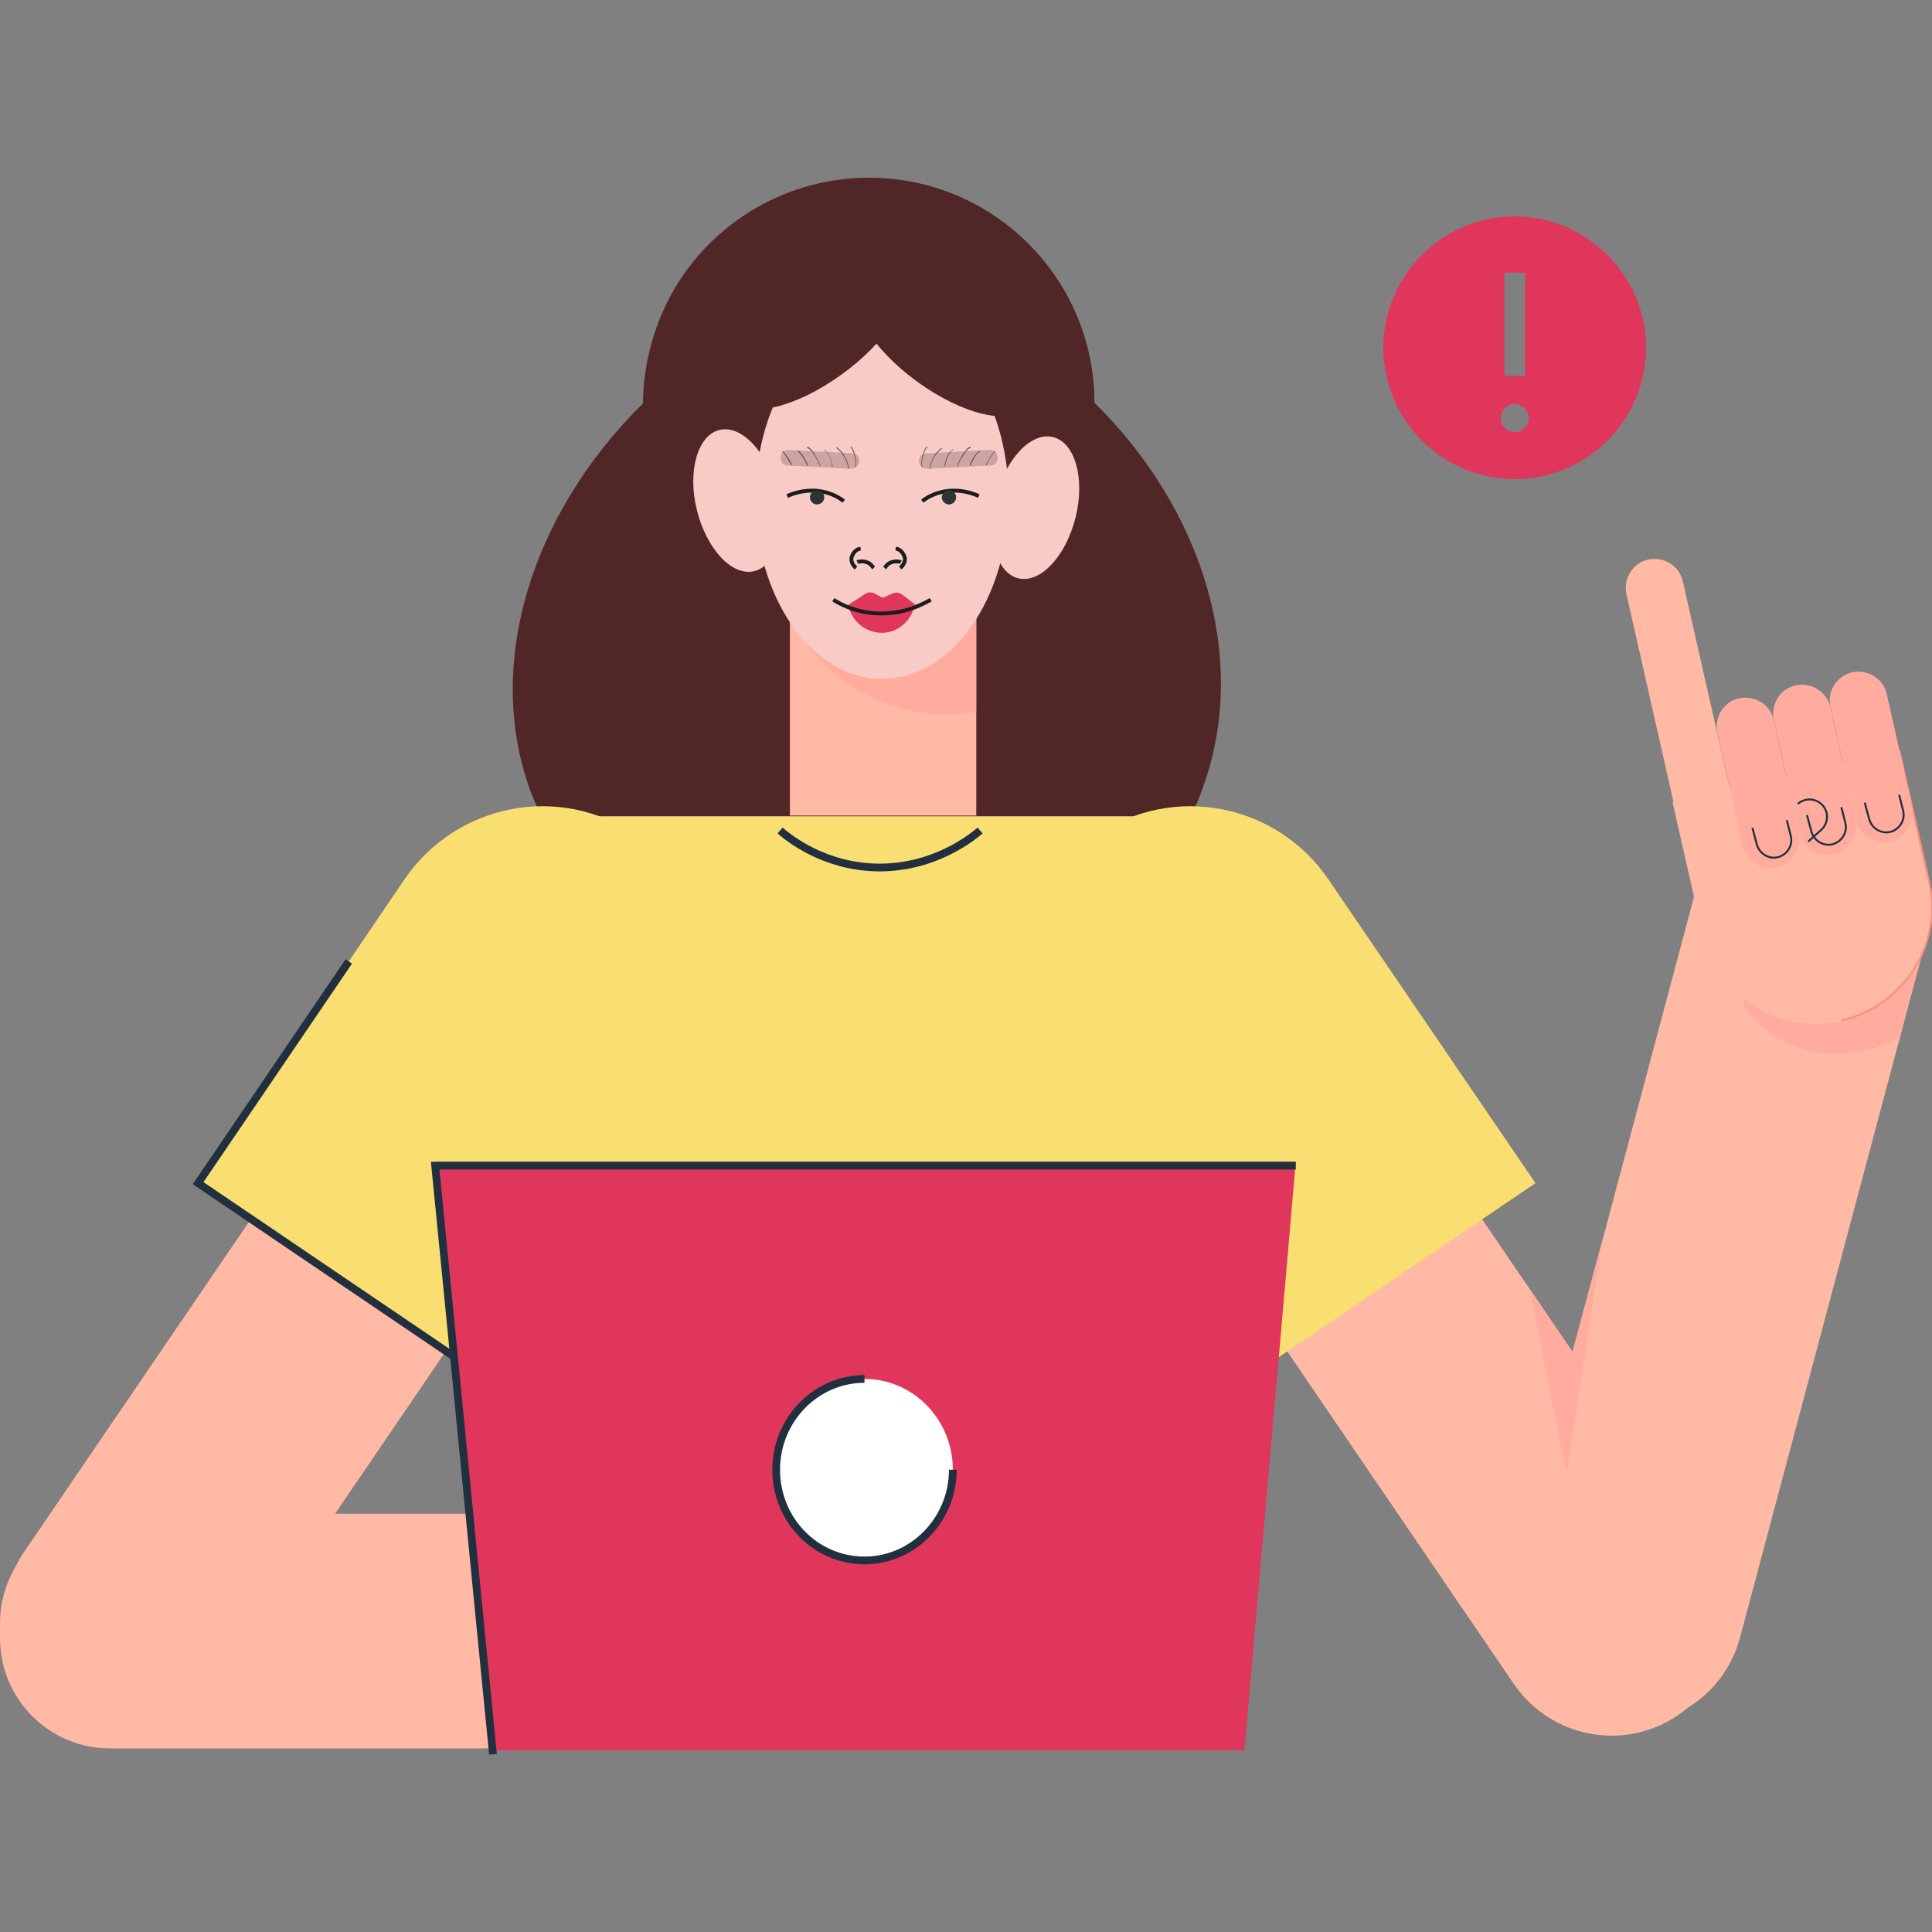 <svg width="250" height="250" viewBox="0 0 250 250" fill="none" xmlns="http://www.w3.org/2000/svg">
<rect x="0" y="0" width="250" height="250" fill="#808080" stroke="none"/>
<g clip-path="url(#clip0_2501_22)">
<path d="M141.618 120.805H83.206C78.836 117.702 72.364 111.914 68.834 102.855C62.615 86.75 68.33 66.87 83.206 52.191C83.206 50.261 83.374 39.944 91.779 31.556C97.074 26.271 104.386 23 112.454 23C128.591 23 141.618 36.086 141.618 52.107C155.654 65.947 161.369 84.82 155.99 100.926C152.628 111.243 145.737 117.618 141.618 120.805Z" fill="#512626"/>
<path d="M102.21 105.535H126.331V79.784H102.21V105.535Z" fill="#FFB9A5"/>
<path d="M126.322 79.871V92.117C124.305 92.453 118.842 93.124 112.874 90.272C105.899 87.001 102.873 81.297 102.116 79.535C102.201 79.619 102.201 79.703 102.285 79.787H126.322V79.871Z" fill="#FFAC9E"/>
<path d="M114.135 87.841C123.187 87.841 130.524 77.401 130.524 64.522C130.524 51.643 123.187 41.203 114.135 41.203C105.084 41.203 97.746 51.643 97.746 64.522C97.746 77.401 105.084 87.841 114.135 87.841Z" fill="#F9CBC7"/>
<path d="M119.346 64.856C119.85 64.437 121.027 63.682 122.792 63.514C124.641 63.346 126.07 63.934 126.658 64.185" stroke="#1D1D1B" stroke-width="0.5" stroke-miterlimit="10"/>
<path d="M123.716 64.352C123.716 64.856 123.296 65.275 122.792 65.275C122.288 65.275 121.867 64.856 121.867 64.352C121.867 63.849 122.288 63.43 122.792 63.43C123.38 63.43 123.716 63.849 123.716 64.352Z" fill="#2D3436"/>
<path d="M109.176 64.856C108.672 64.437 107.495 63.682 105.73 63.514C103.881 63.346 102.453 63.934 101.864 64.185" stroke="#1D1D1B" stroke-width="0.5" stroke-miterlimit="10"/>
<path d="M105.731 65.275C106.241 65.275 106.655 64.862 106.655 64.352C106.655 63.843 106.241 63.43 105.731 63.43C105.22 63.43 104.806 63.843 104.806 64.352C104.806 64.862 105.22 65.275 105.731 65.275Z" fill="#2D3436"/>
<path d="M100.52 63.514C101.78 68.546 100.436 73.244 97.578 73.915C94.72 74.586 91.443 71.063 90.182 66.03C88.921 60.997 90.266 56.3 93.124 55.629C95.981 54.958 99.259 58.481 100.52 63.514Z" fill="#F9CBC7"/>
<path d="M128.843 64.436C127.583 69.468 128.927 74.166 131.785 74.837C134.642 75.508 137.92 71.985 139.181 66.952C140.442 61.919 139.097 57.222 136.239 56.551C133.382 55.88 130.104 59.403 128.843 64.436Z" fill="#F9CBC7"/>
<path d="M109.765 78.277C110.185 80.458 112.118 81.968 114.303 81.884C116.236 81.8 118.001 80.29 118.337 78.277" fill="#E0365B"/>
<path d="M107.832 77.606C108.756 78.193 111.193 79.535 114.555 79.367C117.413 79.283 119.514 78.109 120.439 77.606" stroke="#1D1D1B" stroke-width="0.5" stroke-miterlimit="10"/>
<path d="M109.765 78.279L111.95 76.853C112.286 76.602 112.706 76.602 113.127 76.769L114.219 77.356L115.564 76.769C115.9 76.602 116.404 76.685 116.741 76.937C117.329 77.356 117.917 77.86 118.506 78.279C117.581 78.615 116.152 79.034 114.303 79.034C112.286 79.118 110.689 78.615 109.765 78.279Z" fill="#E0365B"/>
<path d="M114.471 73.498C114.555 73.414 114.808 72.91 115.396 72.742C115.9 72.573 116.404 72.657 116.573 72.742" stroke="#1D1D1B" stroke-width="0.5" stroke-miterlimit="10"/>
<path d="M113.043 73.498C112.958 73.414 112.706 72.91 112.118 72.742C111.614 72.573 111.109 72.657 110.941 72.742" stroke="#1D1D1B" stroke-width="0.5" stroke-miterlimit="10"/>
<path d="M111.362 70.981C110.773 71.064 110.353 71.568 110.185 72.155C110.101 72.658 110.353 73.161 110.773 73.497" stroke="#1D1D1B" stroke-width="0.5" stroke-miterlimit="10"/>
<path d="M115.9 70.981C116.488 71.064 116.909 71.568 117.077 72.155C117.161 72.658 116.909 73.161 116.488 73.497" stroke="#1D1D1B" stroke-width="0.5" stroke-miterlimit="10"/>
<path d="M108.84 48.501C103.041 52.695 96.906 54.204 95.141 51.772C93.376 49.339 96.653 43.971 102.537 39.777C108.336 35.583 114.471 34.073 116.236 36.505C118.001 38.938 114.723 44.306 108.84 48.501Z" fill="#512626"/>
<path d="M132.412 52.706C134.158 50.308 130.856 44.942 125.036 40.72C119.216 36.499 113.083 35.021 111.336 37.419C109.59 39.818 112.892 45.184 118.712 49.405C124.531 53.627 130.665 55.105 132.412 52.706Z" fill="#512626"/>
<path opacity="0.3" d="M120.018 60.662L128.171 60.243C128.759 60.243 129.18 59.739 129.095 59.152C129.095 58.565 128.591 58.146 128.003 58.229L119.85 58.649C119.262 58.649 118.842 59.152 118.926 59.739C118.926 60.243 119.43 60.662 120.018 60.662Z" fill="#634E4E"/>
<path d="M120.355 60.664C120.523 59.574 121.027 58.735 121.867 58.064C121.951 57.98 121.867 57.896 121.783 57.98C120.943 58.651 120.439 59.574 120.271 60.664C120.186 60.664 120.355 60.748 120.355 60.664Z" fill="#634E4E"/>
<path d="M123.296 58.148C122.54 58.651 122.372 59.49 122.204 60.329C122.204 60.413 122.288 60.413 122.288 60.329C122.456 59.574 122.624 58.735 123.296 58.232C123.464 58.148 123.38 58.064 123.296 58.148Z" fill="#634E4E"/>
<path d="M125.565 57.812C125.145 57.896 124.893 58.4 124.641 58.735C124.305 59.239 124.053 59.742 123.885 60.245C123.885 60.329 123.969 60.329 123.969 60.245C124.137 59.826 124.305 59.406 124.557 59.071C124.809 58.735 125.145 58.064 125.565 57.98C125.65 57.98 125.565 57.812 125.565 57.812Z" fill="#634E4E"/>
<path d="M126.742 58.312C126.154 58.816 125.734 59.487 125.481 60.158C125.481 60.242 125.565 60.326 125.565 60.242C125.902 59.571 126.154 58.9 126.826 58.396C126.91 58.396 126.826 58.229 126.742 58.312Z" fill="#634E4E"/>
<path d="M128.675 58.398C128.255 58.901 127.919 59.489 127.583 60.076C127.583 60.16 127.667 60.243 127.667 60.16C127.919 59.572 128.255 58.985 128.759 58.482C128.843 58.398 128.759 58.314 128.675 58.398Z" fill="#634E4E"/>
<path d="M119.85 57.812C119.346 58.651 119.178 59.49 119.262 60.412C119.262 60.496 119.43 60.496 119.346 60.412C119.262 59.49 119.43 58.651 119.934 57.896C120.018 57.812 119.934 57.728 119.85 57.812Z" fill="#634E4E"/>
<path opacity="0.3" d="M110.101 60.662L101.948 60.243C101.36 60.243 100.94 59.739 101.024 59.152C101.024 58.565 101.528 58.146 102.116 58.229L110.269 58.649C110.857 58.649 111.278 59.152 111.193 59.739C111.109 60.243 110.605 60.662 110.101 60.662Z" fill="#634E4E"/>
<path d="M109.849 60.582C109.681 59.492 109.176 58.569 108.336 57.898C108.252 57.814 108.168 57.898 108.252 57.982C109.092 58.653 109.597 59.576 109.765 60.582C109.765 60.75 109.849 60.666 109.849 60.582Z" fill="#634E4E"/>
<path d="M106.655 58.232C107.327 58.735 107.579 59.574 107.664 60.329C107.664 60.413 107.832 60.413 107.748 60.329C107.579 59.49 107.327 58.651 106.655 58.148C106.655 58.064 106.655 58.148 106.655 58.232Z" fill="#634E4E"/>
<path d="M104.47 57.98C104.89 58.064 105.226 58.735 105.478 59.071C105.73 59.49 105.899 59.826 106.067 60.245C106.067 60.329 106.235 60.329 106.151 60.245C105.983 59.742 105.646 59.239 105.394 58.735C105.142 58.4 104.89 57.896 104.47 57.812C104.47 57.812 104.386 57.98 104.47 57.98Z" fill="#634E4E"/>
<path d="M103.209 58.396C103.797 58.9 104.134 59.571 104.47 60.242C104.47 60.326 104.638 60.242 104.554 60.158C104.218 59.487 103.881 58.732 103.293 58.312C103.209 58.229 103.125 58.396 103.209 58.396Z" fill="#634E4E"/>
<path d="M101.276 58.482C101.696 58.985 102.032 59.572 102.369 60.16C102.369 60.243 102.537 60.16 102.453 60.076C102.2 59.489 101.78 58.901 101.36 58.398C101.276 58.314 101.192 58.398 101.276 58.482Z" fill="#634E4E"/>
<path d="M110.101 57.896C110.605 58.651 110.773 59.574 110.689 60.412C110.689 60.496 110.773 60.496 110.773 60.412C110.857 59.49 110.689 58.567 110.185 57.812C110.185 57.728 110.017 57.812 110.101 57.896Z" fill="#634E4E"/>
<path d="M217.092 221.967C224.068 217.269 225.833 207.791 221.126 200.828L159.688 110.656L134.474 127.768L195.913 217.94C200.703 224.902 210.2 226.664 217.092 221.967Z" fill="#FFB9A5"/>
<path d="M163.05 177.258L198.686 153.1L171.875 113.76C165.151 103.946 151.788 101.346 141.955 108.056C132.121 114.767 129.516 128.104 136.239 137.918L163.05 177.258Z" fill="#F9DE71"/>
<path d="M7.144 221.967C0.168 217.269 -1.597 207.791 3.11 200.828L64.548 110.656L89.762 127.768L28.324 217.94C23.533 224.902 14.12 226.664 7.144 221.967Z" fill="#FFB9A5"/>
<path d="M61.27 177.258L25.634 153.1L52.361 113.76C59.085 103.946 72.448 101.346 82.281 108.056C92.115 114.767 94.72 128.104 87.997 137.918L61.27 177.258Z" fill="#F9DE71"/>
<path d="M154.73 200.495C153.133 210.728 150.023 218.865 147.586 224.233H76.146C73.373 220.458 69.675 214.503 67.237 206.45C62.699 191.435 65.472 178.35 67.237 168.871C69.927 154.276 72.953 133.557 74.381 105.625H147.67C150.359 132.802 152.545 154.863 154.814 172.814C155.402 178.266 156.663 187.996 154.73 200.495Z" fill="#F9DE71"/>
<path d="M0 211.984V210.055C0 202.17 6.388 195.879 14.204 195.879H109.681V226.244H14.204C6.388 226.244 0 219.869 0 211.984Z" fill="#FFB9A5"/>
<path d="M206.502 222.722C214.655 224.903 222.975 220.038 225.161 211.902L249.45 120.723L220.034 112.922L195.744 204.101C193.559 212.237 198.434 220.541 206.502 222.722Z" fill="#FFB9A5"/>
<path d="M100.94 107.469C102.201 108.559 106.655 112.082 113.379 112.25C120.775 112.418 125.734 108.391 126.826 107.469" stroke="#222F3E" stroke-miterlimit="10"/>
<path d="M245.836 134.226C247.013 129.696 248.189 125.251 249.45 120.721L230.288 114.598C225.665 118.54 223.648 124.412 225.245 128.857C227.43 135.065 237.011 139.007 245.836 134.226Z" fill="#FFAC9E"/>
<path d="M238.272 132.127C230.204 133.972 222.135 128.856 220.286 120.803L216.42 103.775L245.752 97.148L249.618 114.176C251.467 122.229 246.425 130.281 238.272 132.127Z" fill="#FFB9A5"/>
<path d="M245.752 97.066L249.618 114.094C251.467 122.147 246.34 130.199 238.272 132.045" stroke="#F99180" stroke-width="0.25" stroke-miterlimit="10"/>
<path d="M222.639 113.842C220.622 114.261 218.605 113.003 218.185 110.99L210.453 76.85C210.032 74.837 211.293 72.824 213.31 72.405C215.327 71.985 217.344 73.244 217.765 75.257L225.497 109.396C225.917 111.409 224.656 113.423 222.639 113.842Z" fill="#FFB9A5"/>
<path d="M229.951 112.247C227.934 112.666 225.917 111.408 225.497 109.395L222.219 94.8C221.799 92.787 223.06 90.773 225.077 90.354C227.094 89.935 229.111 91.193 229.531 93.206L232.809 107.801C233.229 109.731 231.969 111.744 229.951 112.247Z" fill="#FFAC9E"/>
<path d="M237.263 110.571C235.246 110.991 233.229 109.732 232.809 107.719L229.531 93.124C229.111 91.111 230.372 89.098 232.389 88.678C234.406 88.259 236.423 89.517 236.843 91.53L240.121 106.125C240.541 108.055 239.281 110.068 237.263 110.571Z" fill="#FFAC9E"/>
<path d="M244.575 108.891C242.558 109.311 240.541 108.053 240.121 106.04L236.843 91.444C236.423 89.431 237.684 87.418 239.701 86.999C241.718 86.579 243.735 87.837 244.155 89.85L247.433 104.446C247.853 106.459 246.593 108.472 244.575 108.891Z" fill="#FFAC9E"/>
<path d="M245.752 102.852L246.256 104.865C246.593 106.039 245.836 107.297 244.66 107.633C243.483 107.968 242.222 107.213 241.886 106.039L241.298 103.858" stroke="#222F3E" stroke-width="0.25" stroke-miterlimit="10"/>
<path d="M238.272 104.449L238.776 106.462C239.112 107.637 238.356 108.895 237.179 109.23C236.003 109.566 234.742 108.811 234.406 107.637L233.818 105.456" stroke="#222F3E" stroke-width="0.25" stroke-miterlimit="10"/>
<path d="M231.212 106.125L231.716 108.138C232.053 109.312 231.296 110.571 230.119 110.906C228.943 111.242 227.682 110.487 227.346 109.312L226.758 107.132" stroke="#222F3E" stroke-width="0.25" stroke-miterlimit="10"/>
<path d="M232.641 104.029C233.565 103.19 234.994 103.274 235.835 104.197C236.675 105.12 236.591 106.546 235.666 107.385L233.986 108.894" stroke="#222F3E" stroke-width="0.25" stroke-miterlimit="10"/>
<path d="M197.93 166.771L202.72 190.761L207.427 160.145L203.477 174.908L197.93 166.771Z" fill="#FFAC9E"/>
<path d="M45.133 124.41L25.634 153.098L61.27 177.255" stroke="#222F3E" stroke-miterlimit="10"/>
<path d="M161.033 226.496H63.791C61.27 201.08 58.833 175.664 56.311 150.332C93.46 150.332 130.524 150.332 167.673 150.332C165.488 175.748 163.218 201.164 161.033 226.496Z" fill="#E0365B"/>
<path d="M63.791 227C61.27 201.584 58.833 176.168 56.311 150.836C93.46 150.836 130.524 150.836 167.673 150.836" stroke="#222F3E" stroke-miterlimit="10"/>
<path d="M111.866 201.92C118.179 201.92 123.296 196.663 123.296 190.177C123.296 183.691 118.179 178.434 111.866 178.434C105.553 178.434 100.436 183.691 100.436 190.177C100.436 196.663 105.553 201.92 111.866 201.92Z" fill="white"/>
<path d="M123.296 190.177C123.296 196.636 118.169 201.92 111.866 201.92C105.562 201.92 100.436 196.72 100.436 190.177C100.436 183.718 105.562 178.434 111.866 178.434" stroke="#222F3E" stroke-miterlimit="10"/>
<path d="M196 28C186.65 28 179 35.65 179 45C179 54.35 186.65 62 196 62C205.35 62 213 54.35 213 45C213 35.65 205.35 28 196 28ZM194.664 35.286H197.336V48.643H194.664V35.286ZM196 55.929C195.029 55.929 194.179 55.079 194.179 54.107C194.179 53.136 195.029 52.286 196 52.286C196.971 52.286 197.821 53.136 197.821 54.107C197.821 55.079 196.971 55.929 196 55.929Z" fill="#E0365B"/>
</g>
<defs>
<clipPath id="clip0_2501_22">
<rect width="250" height="250" fill="white"/>
</clipPath>
</defs>
</svg>
